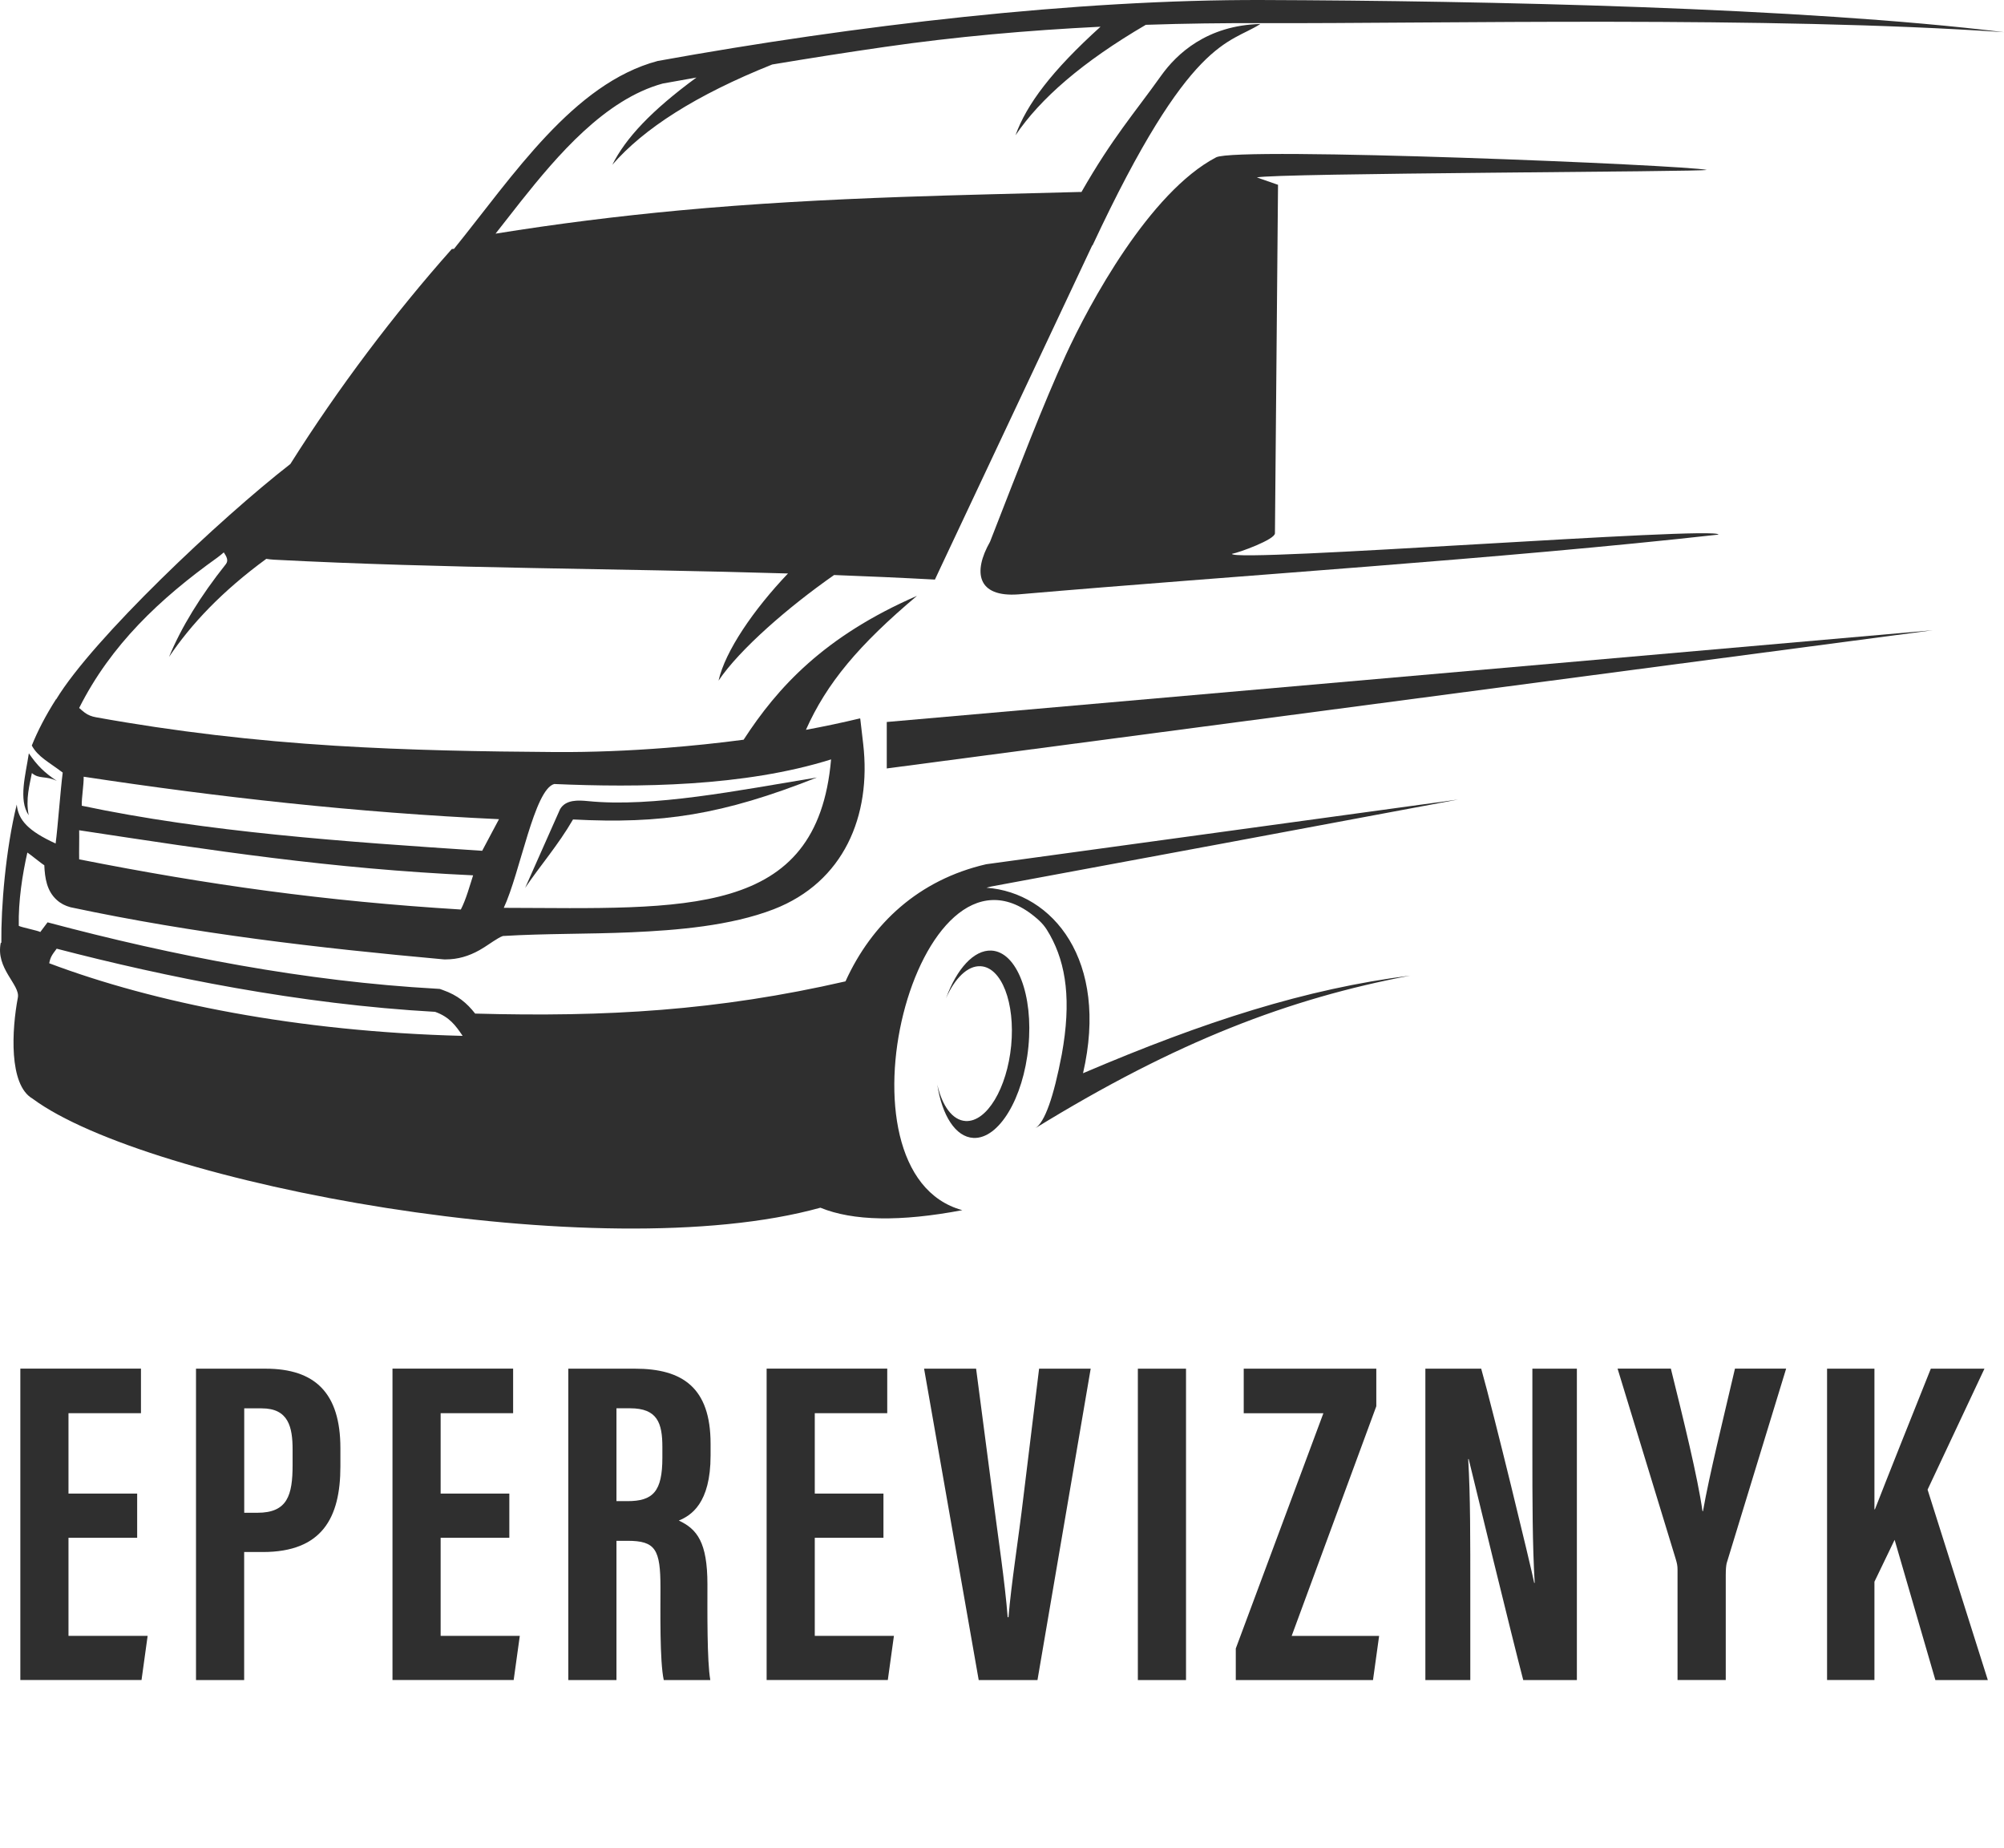 <svg width="141" height="130" viewBox="0 0 141 130" fill="none" xmlns="http://www.w3.org/2000/svg">
<path d="M57.475 54.694C51.935 55.606 45.931 56.814 41.361 56.355C40.708 56.291 39.807 56.233 39.407 56.922C38.556 58.83 37.799 60.551 36.949 62.459C37.982 60.926 39.283 59.437 40.317 57.647C46.539 57.973 50.812 57.337 57.475 54.694Z" fill="#2F2F2F"/>
<path d="M2.242 54.383C2.786 54.837 3.196 54.546 3.998 54.935C3.112 54.344 2.618 53.851 2.029 52.993C1.807 54.497 1.282 56.257 2.019 57.352C1.792 56.208 2.088 55.207 2.242 54.383Z" fill="#2F2F2F"/>
<path d="M62.392 54.058L135.99 44.336L62.392 50.79V54.058Z" fill="#2F2F2F"/>
<path d="M85.564 11.069C80.87 13.529 76.641 21.382 74.989 24.971C73.397 28.442 71.75 32.756 69.657 38.114C68.445 40.244 68.747 42.029 71.661 41.812C87.003 40.486 105.65 39.312 120.909 37.607C120.869 36.986 86.712 39.608 86.677 38.962C87.186 38.874 89.719 37.952 89.704 37.513L89.921 13.001L88.433 12.483C89.605 12.173 120.098 12.089 120.083 11.951C118.589 11.611 87.033 10.3 85.564 11.069Z" fill="#2F2F2F"/>
<path d="M102.584 56.247C91.519 57.766 80.45 59.279 69.385 60.797C64.647 61.892 61.338 64.963 59.488 69.036C50.486 71.101 42.642 71.555 33.432 71.303C32.843 70.554 32.2 70.012 31.162 69.647C31.087 69.622 31.013 69.597 30.944 69.568C30.865 69.563 30.791 69.558 30.712 69.553C21.507 69.041 12.228 67.251 3.35 64.885H3.345C3.177 65.111 3.003 65.338 2.835 65.565C2.682 65.466 1.48 65.23 1.322 65.131C1.282 63.401 1.579 61.498 1.925 59.974C2.059 60.048 2.974 60.797 3.117 60.866C3.157 61.769 3.29 62.681 4.003 63.317C4.27 63.558 4.591 63.721 4.937 63.815C4.952 63.819 4.962 63.819 4.977 63.825C4.992 63.83 5.007 63.83 5.017 63.834C13.717 65.683 22.343 66.684 31.201 67.488C31.226 67.488 31.251 67.492 31.275 67.492H31.35C32.215 67.492 32.987 67.26 33.734 66.841C34.194 66.585 34.604 66.265 35.054 66.004C35.158 65.944 35.267 65.885 35.381 65.846C38.368 65.664 41.395 65.718 44.397 65.585C47.632 65.441 51.401 65.136 54.438 63.963C59.364 62.055 61.318 57.401 60.734 52.338C60.665 51.746 60.596 51.149 60.527 50.558C60.517 50.553 60.512 50.548 60.502 50.538C59.251 50.839 57.98 51.105 56.704 51.342C58.167 48.063 60.408 45.377 64.518 41.916C57.989 44.76 54.715 48.349 52.321 52.037C50.506 52.279 48.681 52.466 46.876 52.609C44.293 52.811 41.697 52.919 39.105 52.905C33.931 52.87 28.753 52.781 23.584 52.461C17.921 52.111 12.322 51.465 6.738 50.455C6.461 50.405 6.194 50.306 5.971 50.139C5.838 50.04 5.704 49.922 5.57 49.804C7.796 45.372 11.249 42.113 15.3 39.219C15.443 39.115 15.591 38.992 15.745 38.859C15.928 39.14 16.106 39.421 15.883 39.697C14.093 41.945 12.762 44.119 11.892 46.215C13.44 43.917 15.596 41.615 18.737 39.313C18.91 39.342 19.088 39.362 19.266 39.372C31.31 40.003 43.389 39.978 55.442 40.343C53.019 42.887 51.025 45.805 50.556 47.881C52.039 45.677 55.487 42.685 58.687 40.451C61.051 40.54 63.41 40.644 65.775 40.772C65.775 40.772 65.775 40.772 65.78 40.772C65.933 40.442 66.091 40.111 66.244 39.781L76.854 17.251C76.859 17.256 76.864 17.261 76.869 17.266C83.754 2.53 86.469 3.117 88.68 1.687C84.931 1.781 82.799 3.782 81.706 5.31C79.817 7.963 78.288 9.664 76.092 13.504H76.003C71.819 13.617 67.639 13.706 63.455 13.854C58.212 14.041 52.979 14.318 47.756 14.806C43.438 15.21 39.14 15.747 34.866 16.437C35.465 15.668 36.063 14.904 36.667 14.14C39.194 10.97 42.553 6.992 46.628 5.877C47.42 5.734 48.211 5.591 49.002 5.453C45.832 7.78 44.031 9.708 43.082 11.591C45.288 9.057 48.933 6.696 54.334 4.536C56.961 4.098 59.592 3.683 62.228 3.304C67.194 2.584 72.313 2.131 77.432 1.879C74.02 4.965 72.234 7.332 71.448 9.521C73.189 6.937 76.166 4.349 80.618 1.746C83.373 1.652 86.118 1.618 88.828 1.628C101.159 1.667 124.386 1.12 141 2.264C126.815 0.528 104.458 0.055 88.834 0.001C75.731 -0.044 60.121 1.785 46.272 4.29C40.342 5.872 36.123 12.336 31.943 17.507L31.79 17.517C27.744 22.067 23.792 27.303 20.429 32.642C15.487 36.483 6.54 44.928 3.953 49.197L3.943 49.187C3.206 50.346 2.652 51.416 2.237 52.446C2.677 53.249 3.404 53.585 4.413 54.349C4.26 55.513 4.067 58.175 3.914 59.338C1.975 58.451 1.287 57.687 1.178 56.597C0.402 59.747 0.065 63.795 0.095 66.329L0.056 66.314C-0.33 68.128 1.426 69.272 1.257 70.174C0.832 72.413 0.6 76.317 2.291 77.288C10.309 83.239 42.167 89.283 57.722 84.959C60.012 85.896 63.336 85.96 67.709 85.132C58.153 82.534 64.518 57.78 72.759 64.451C73.337 64.919 73.55 65.195 73.876 65.777C75.024 67.838 75.385 70.431 74.707 74.172C74.129 77.21 73.505 78.945 72.848 79.364C82.814 73.236 90.708 70.248 99.22 68.631C91.87 69.563 84.758 71.846 76.201 75.499C78.036 67.552 74.069 62.794 69.41 62.449C69.534 62.414 69.657 62.38 69.781 62.355C80.697 60.339 91.643 58.293 102.584 56.247ZM38.996 55.153C44.872 55.409 52.356 55.345 58.474 53.422C57.5 64.628 48.221 63.898 35.445 63.864C36.602 61.384 37.592 55.527 38.996 55.153ZM5.887 54.64C15.339 56.074 25.048 57.164 35.109 57.627C34.743 58.323 34.288 59.156 33.926 59.851C24.178 59.21 14.528 58.535 5.753 56.681C5.734 56.134 5.902 55.182 5.887 54.64ZM5.57 58.407C15.023 59.841 23.228 61.113 33.288 61.577C33.061 62.272 32.789 63.287 32.423 63.982C22.862 63.396 14.642 62.247 5.57 60.452C5.556 59.9 5.585 58.949 5.57 58.407ZM3.463 67.763C3.548 67.325 3.651 67.187 3.988 66.738C11.61 68.72 21.052 70.647 30.613 71.18C31.631 71.54 32.072 72.161 32.551 72.871C20.889 72.575 10.828 70.539 3.463 67.763Z" fill="#2F2F2F"/>
<path d="M69.761 66.871C68.52 66.807 67.308 68.168 66.561 70.224C67.18 68.819 68.08 67.921 68.994 67.971C70.474 68.05 71.433 70.549 71.146 73.556C70.854 76.563 69.425 78.94 67.946 78.861C67.016 78.812 66.289 77.796 65.948 76.302C66.279 78.466 67.229 79.985 68.485 80.049C70.27 80.143 72.007 77.269 72.358 73.63C72.714 69.997 71.546 66.97 69.761 66.871Z" fill="#2F2F2F"/>
<path d="M9.651 108.18H4.819V115.077H10.388L9.958 118.183H1.431V96.279H9.918V99.414H4.819V105.069H9.651V108.18Z" fill="#2F2F2F"/>
<path d="M13.796 96.283H18.683C22.175 96.283 23.95 98.004 23.95 101.874V103.166C23.95 106.78 22.654 109.181 18.49 109.181H17.179V118.188H13.791V96.283H13.796ZM17.184 106.419H18.114C20.226 106.419 20.587 105.187 20.587 103.053V101.978C20.587 100.385 20.295 99.074 18.416 99.074H17.184V106.419Z" fill="#2F2F2F"/>
<path d="M35.836 108.18H31.003V115.077H36.573L36.142 118.183H27.615V96.279H36.103V99.414H31.003V105.069H35.836V108.18Z" fill="#2F2F2F"/>
<path d="M43.374 108.392V118.188H39.986V96.283H44.679C48.023 96.283 49.996 97.62 49.996 101.564V102.397C49.996 105.764 48.612 106.617 47.761 106.967C49.042 107.568 49.774 108.485 49.774 111.458C49.774 113.302 49.739 116.861 49.977 118.188H46.702C46.411 116.866 46.47 113.267 46.47 111.675C46.47 109.003 46.124 108.392 44.16 108.392H43.374ZM43.374 105.601H44.15C45.946 105.601 46.604 104.926 46.604 102.545V101.795C46.604 100.104 46.252 99.069 44.333 99.069H43.374V105.601Z" fill="#2F2F2F"/>
<path d="M62.159 108.18H57.327V115.077H62.896L62.466 118.183H53.939V96.279H62.426V99.414H57.327V105.069H62.159V108.18Z" fill="#2F2F2F"/>
<path d="M68.861 118.188L65.018 96.283H68.678L69.845 105.197C70.226 108.145 70.701 111.246 70.899 113.765H70.958C71.151 111.389 71.661 108.264 72.012 105.266L73.11 96.283H76.74L72.996 118.188H68.861Z" fill="#2F2F2F"/>
<path d="M83.447 96.283V118.188H80.059V96.283H83.447Z" fill="#2F2F2F"/>
<path d="M86.954 115.954L93.112 99.419H87.508V96.283H96.836V98.926L90.881 115.082H97.034L96.603 118.188H86.949V115.954H86.954Z" fill="#2F2F2F"/>
<path d="M100.288 118.188V96.283H104.216C105.091 99.375 107.713 110.186 107.945 111.35H107.98C107.821 108.658 107.817 105.572 107.817 101.973V96.283H110.948V118.188H107.174C106.481 115.57 103.553 103.556 103.335 102.639H103.301C103.459 105.291 103.449 108.258 103.449 112.197V118.188H100.288Z" fill="#2F2F2F"/>
<path d="M118.03 118.188V110.428C118.03 110.142 117.995 109.984 117.906 109.683L113.811 96.279H117.56C118.441 99.833 119.45 103.92 119.786 106.306H119.821C120.276 103.718 121.26 99.774 122.071 96.279H125.672L121.487 109.969C121.453 110.127 121.423 110.349 121.423 110.803V118.183H118.03V118.188Z" fill="#2F2F2F"/>
<path d="M128.551 96.283H131.884V106.178H131.919C132.76 104.014 134.644 99.296 135.851 96.283H139.625L135.623 104.793L139.862 118.188H136.172L133.304 108.323L131.884 111.271V118.183H128.551V96.283Z" fill="#2F2F2F"/>
</svg>
